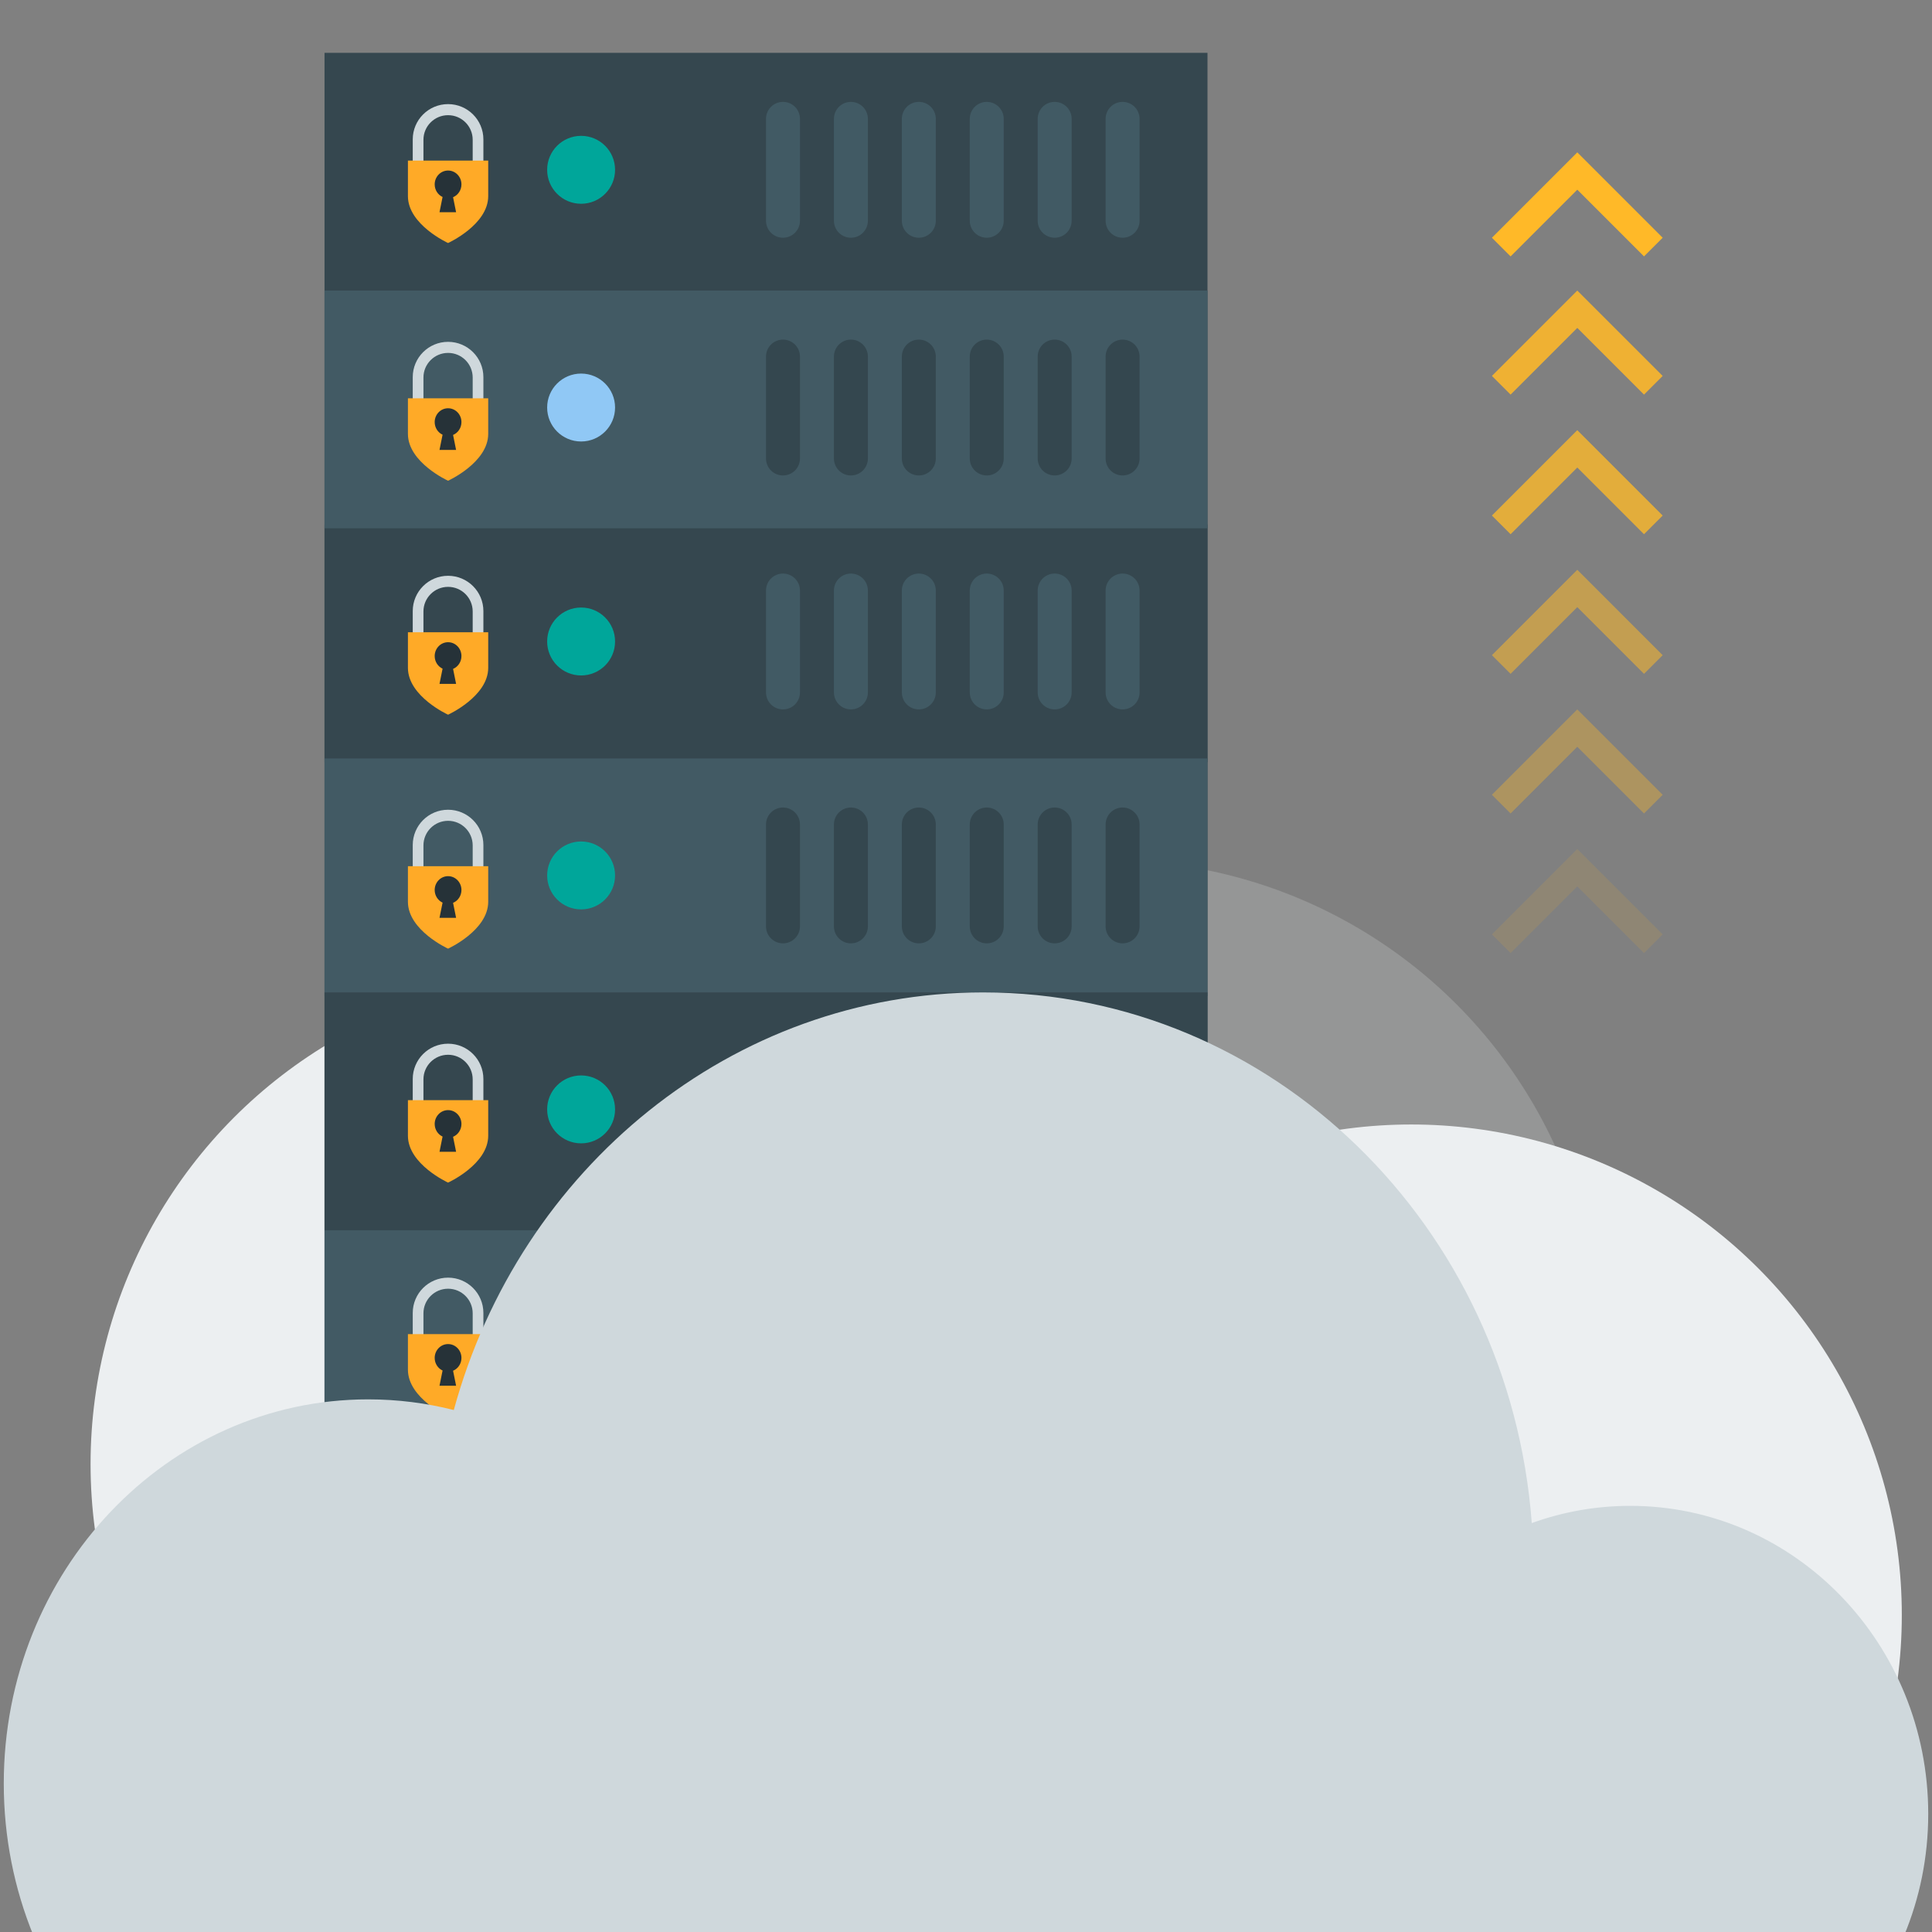 <?xml version="1.0" encoding="UTF-8"?> <svg xmlns="http://www.w3.org/2000/svg" xmlns:xlink="http://www.w3.org/1999/xlink" width="512px" height="512px" viewBox="0 0 512 512" version="1.1"><rect x="0" y="0" width="512" height="512" fill="#808080" stroke="none"/><title>512_scalability</title><desc>Created with Sketch.</desc><defs></defs><g id="Page-1" stroke="none" stroke-width="1" fill="none" fill-rule="evenodd"><g id="512_scalability"><circle id="Oval-9" fill="#ECEFF1" opacity="0.196" cx="294" cy="358" r="130"></circle><circle id="Oval-9" fill="#ECEFF1" cx="154" cy="388" r="130"></circle><circle id="Oval-9" fill="#ECEFF1" cx="374" cy="428" r="130"></circle><polygon id="Combined-Shape" fill="#FFB928" transform="translate(418, 63) rotate(-315) translate(-418, -63) " points="402 47 434 47 434 54 409 54 409 79 402 79"></polygon><polygon id="Combined-Shape" fill="#FFB928" opacity="0.872" transform="translate(418, 99.627) rotate(-315) translate(-418, -99.627) " points="402 83.627 434 83.627 434 90.627 409 90.627 409 115.627 402 115.627"></polygon><polygon id="Combined-Shape" fill="#FFB928" opacity="0.781" transform="translate(418, 136.627) rotate(-315) translate(-418, -136.627) " points="402 120.627 434 120.627 434 127.627 409 127.627 409 152.627 402 152.627"></polygon><polygon id="Combined-Shape" fill="#FFB928" opacity="0.528" transform="translate(418, 173.627) rotate(-315) translate(-418, -173.627) " points="402 157.627 434 157.627 434 164.627 409 164.627 409 189.627 402 189.627"></polygon><polygon id="Combined-Shape" fill="#FFB928" opacity="0.357" transform="translate(418, 210.627) rotate(-315) translate(-418, -210.627) " points="402 194.627 434 194.627 434 201.627 409 201.627 409 226.627 402 226.627"></polygon><polygon id="Combined-Shape" fill="#FFB928" opacity="0.122" transform="translate(418, 247.627) rotate(-315) translate(-418, -247.627) " points="402 231.627 434 231.627 434 238.627 409 238.627 409 263.627 402 263.627"></polygon><g id="Group-2" transform="translate(86, 14)" fill-rule="nonzero"><rect id="Rectangle-path" fill="#35474F" x="0" y="0" width="234" height="483"></rect><rect id="Rectangle-path" fill="#35474F" x="0" y="125" width="234" height="63"></rect><g id="Group" transform="translate(117, 138)" fill="#415A64"><path d="M94.5,0 C92.011,0 90,2.011 90,4.5 L90,31.5 C90,33.989 92.011,36 94.5,36 C96.989,36 99,33.989 99,31.5 L99,4.5 C99,2.011 96.989,0 94.5,0 Z" id="Shape"></path><path d="M76.5,0 C74.011,0 72,2.011 72,4.5 L72,31.5 C72,33.989 74.011,36 76.5,36 C78.989,36 81,33.989 81,31.5 L81,4.5 C81,2.011 78.989,0 76.5,0 Z" id="Shape"></path><path d="M58.5,0 C56.011,0 54,2.011 54,4.5 L54,31.5 C54,33.989 56.011,36 58.5,36 C60.989,36 63,33.989 63,31.5 L63,4.5 C63,2.011 60.989,0 58.5,0 Z" id="Shape"></path><path d="M40.5,0 C38.011,0 36,2.011 36,4.5 L36,31.5 C36,33.989 38.011,36 40.5,36 C42.989,36 45,33.989 45,31.5 L45,4.5 C45,2.011 42.989,0 40.5,0 Z" id="Shape"></path><path d="M22.5,0 C20.012,0 18,2.011 18,4.5 L18,31.5 C18,33.989 20.012,36 22.5,36 C24.988,36 27,33.989 27,31.5 L27,4.5 C27,2.011 24.988,0 22.5,0 Z" id="Shape"></path><path d="M4.5,0 C2.011,0 0,2.011 0,4.5 L0,31.5 C0,33.989 2.011,36 4.5,36 C6.989,36 9,33.989 9,31.5 L9,4.5 C9,2.011 6.989,0 4.5,0 Z" id="Shape"></path></g><rect id="Rectangle-path" fill="#425A64" x="0" y="63" width="234" height="63"></rect><g id="Group" transform="translate(117, 76)" fill="#34474F"><path d="M94.5,0 C92.011,0 90,2.011 90,4.5 L90,31.5 C90,33.989 92.011,36 94.5,36 C96.989,36 99,33.989 99,31.5 L99,4.5 C99,2.011 96.989,0 94.5,0 Z" id="Shape"></path><path d="M76.5,0 C74.011,0 72,2.011 72,4.5 L72,31.5 C72,33.989 74.011,36 76.5,36 C78.989,36 81,33.989 81,31.5 L81,4.5 C81,2.011 78.989,0 76.5,0 Z" id="Shape"></path><path d="M58.5,0 C56.011,0 54,2.011 54,4.5 L54,31.5 C54,33.989 56.011,36 58.5,36 C60.989,36 63,33.989 63,31.5 L63,4.5 C63,2.011 60.989,0 58.5,0 Z" id="Shape"></path><path d="M40.5,0 C38.011,0 36,2.011 36,4.5 L36,31.5 C36,33.989 38.011,36 40.5,36 C42.989,36 45,33.989 45,31.5 L45,4.5 C45,2.011 42.989,0 40.5,0 Z" id="Shape"></path><path d="M22.5,0 C20.012,0 18,2.011 18,4.5 L18,31.5 C18,33.989 20.012,36 22.5,36 C24.988,36 27,33.989 27,31.5 L27,4.5 C27,2.011 24.988,0 22.5,0 Z" id="Shape"></path><path d="M4.5,0 C2.011,0 0,2.011 0,4.5 L0,31.5 C0,33.989 2.011,36 4.5,36 C6.989,36 9,33.989 9,31.5 L9,4.5 C9,2.011 6.989,0 4.5,0 Z" id="Shape"></path></g><g id="Group" transform="translate(117, 13)" fill="#415A64"><path d="M94.5,0 C92.011,0 90,2.011 90,4.5 L90,31.5 C90,33.989 92.011,36 94.5,36 C96.989,36 99,33.989 99,31.5 L99,4.5 C99,2.011 96.989,0 94.5,0 Z" id="Shape"></path><path d="M76.5,0 C74.011,0 72,2.011 72,4.5 L72,31.5 C72,33.989 74.011,36 76.5,36 C78.989,36 81,33.989 81,31.5 L81,4.5 C81,2.011 78.989,0 76.5,0 Z" id="Shape"></path><path d="M58.5,0 C56.011,0 54,2.011 54,4.5 L54,31.5 C54,33.989 56.011,36 58.5,36 C60.989,36 63,33.989 63,31.5 L63,4.5 C63,2.011 60.989,0 58.5,0 Z" id="Shape"></path><path d="M40.5,0 C38.011,0 36,2.011 36,4.5 L36,31.5 C36,33.989 38.011,36 40.5,36 C42.989,36 45,33.989 45,31.5 L45,4.5 C45,2.011 42.989,0 40.5,0 Z" id="Shape"></path><path d="M22.5,0 C20.012,0 18,2.011 18,4.5 L18,31.5 C18,33.989 20.012,36 22.5,36 C24.988,36 27,33.989 27,31.5 L27,4.5 C27,2.011 24.988,0 22.5,0 Z" id="Shape"></path><path d="M4.5,0 C2.011,0 0,2.011 0,4.5 L0,31.5 C0,33.989 2.011,36 4.5,36 C6.989,36 9,33.989 9,31.5 L9,4.5 C9,2.011 6.989,0 4.5,0 Z" id="Shape"></path></g><circle id="Oval" fill="#00A69A" cx="68" cy="156" r="9"></circle><circle id="Oval" fill="#90C8F5" cx="68" cy="94" r="9"></circle><rect id="Rectangle-path" fill="#425A64" x="0" y="187" width="234" height="63"></rect><g id="Group" transform="translate(117, 200)" fill="#34474F"><path d="M94.5,0 C92.011,0 90,2.011 90,4.5 L90,31.5 C90,33.989 92.011,36 94.5,36 C96.989,36 99,33.989 99,31.5 L99,4.5 C99,2.011 96.989,0 94.5,0 Z" id="Shape"></path><path d="M76.5,0 C74.011,0 72,2.011 72,4.5 L72,31.5 C72,33.989 74.011,36 76.5,36 C78.989,36 81,33.989 81,31.5 L81,4.5 C81,2.011 78.989,0 76.5,0 Z" id="Shape"></path><path d="M58.5,0 C56.011,0 54,2.011 54,4.5 L54,31.5 C54,33.989 56.011,36 58.5,36 C60.989,36 63,33.989 63,31.5 L63,4.5 C63,2.011 60.989,0 58.5,0 Z" id="Shape"></path><path d="M40.5,0 C38.011,0 36,2.011 36,4.5 L36,31.5 C36,33.989 38.011,36 40.5,36 C42.989,36 45,33.989 45,31.5 L45,4.5 C45,2.011 42.989,0 40.5,0 Z" id="Shape"></path><path d="M22.5,0 C20.012,0 18,2.011 18,4.5 L18,31.5 C18,33.989 20.012,36 22.5,36 C24.988,36 27,33.989 27,31.5 L27,4.5 C27,2.011 24.988,0 22.5,0 Z" id="Shape"></path><path d="M4.5,0 C2.011,0 0,2.011 0,4.5 L0,31.5 C0,33.989 2.011,36 4.5,36 C6.989,36 9,33.989 9,31.5 L9,4.5 C9,2.011 6.989,0 4.5,0 Z" id="Shape"></path></g><circle id="Oval" fill="#00A69A" cx="68" cy="218" r="9"></circle><circle id="Oval" fill="#00A69A" cx="68" cy="31" r="9"></circle><rect id="Rectangle-path" fill="#35474F" x="0" y="374" width="234" height="63"></rect><circle id="Oval" fill="#CFD8DC" cx="36.5" cy="405.5" r="13.5"></circle><g id="Group" transform="translate(117, 387)" fill="#415A64"><path d="M94.5,0 C92.011,0 90,2.011 90,4.5 L90,31.5 C90,33.989 92.011,36 94.5,36 C96.989,36 99,33.989 99,31.5 L99,4.5 C99,2.011 96.989,0 94.5,0 Z" id="Shape"></path><path d="M76.5,0 C74.011,0 72,2.011 72,4.5 L72,31.5 C72,33.989 74.011,36 76.5,36 C78.989,36 81,33.989 81,31.5 L81,4.5 C81,2.011 78.989,0 76.5,0 Z" id="Shape"></path><path d="M58.5,0 C56.011,0 54,2.011 54,4.5 L54,31.5 C54,33.989 56.011,36 58.5,36 C60.989,36 63,33.989 63,31.5 L63,4.5 C63,2.011 60.989,0 58.5,0 Z" id="Shape"></path><path d="M40.5,0 C38.011,0 36,2.011 36,4.5 L36,31.5 C36,33.989 38.011,36 40.5,36 C42.989,36 45,33.989 45,31.5 L45,4.5 C45,2.011 42.989,0 40.5,0 Z" id="Shape"></path><path d="M22.5,0 C20.012,0 18,2.011 18,4.5 L18,31.5 C18,33.989 20.012,36 22.5,36 C24.988,36 27,33.989 27,31.5 L27,4.5 C27,2.011 24.988,0 22.5,0 Z" id="Shape"></path><path d="M4.5,0 C2.011,0 0,2.011 0,4.5 L0,31.5 C0,33.989 2.011,36 4.5,36 C6.989,36 9,33.989 9,31.5 L9,4.5 C9,2.011 6.989,0 4.5,0 Z" id="Shape"></path></g><rect id="Rectangle-path" fill="#425A64" x="0" y="312" width="234" height="63"></rect><g id="Group" transform="translate(117, 325)" fill="#34474F"><path d="M94.5,0 C92.011,0 90,2.011 90,4.5 L90,31.5 C90,33.989 92.011,36 94.5,36 C96.989,36 99,33.989 99,31.5 L99,4.5 C99,2.011 96.989,0 94.5,0 Z" id="Shape"></path><path d="M76.5,0 C74.011,0 72,2.011 72,4.5 L72,31.5 C72,33.989 74.011,36 76.5,36 C78.989,36 81,33.989 81,31.5 L81,4.5 C81,2.011 78.989,0 76.5,0 Z" id="Shape"></path><path d="M58.5,0 C56.011,0 54,2.011 54,4.5 L54,31.5 C54,33.989 56.011,36 58.5,36 C60.989,36 63,33.989 63,31.5 L63,4.5 C63,2.011 60.989,0 58.5,0 Z" id="Shape"></path><path d="M40.5,0 C38.011,0 36,2.011 36,4.5 L36,31.5 C36,33.989 38.011,36 40.5,36 C42.989,36 45,33.989 45,31.5 L45,4.5 C45,2.011 42.989,0 40.5,0 Z" id="Shape"></path><path d="M22.5,0 C20.012,0 18,2.011 18,4.5 L18,31.5 C18,33.989 20.012,36 22.5,36 C24.988,36 27,33.989 27,31.5 L27,4.5 C27,2.011 24.988,0 22.5,0 Z" id="Shape"></path><path d="M4.5,0 C2.011,0 0,2.011 0,4.5 L0,31.5 C0,33.989 2.011,36 4.5,36 C6.989,36 9,33.989 9,31.5 L9,4.5 C9,2.011 6.989,0 4.5,0 Z" id="Shape"></path></g><rect id="Rectangle-path" fill="#35474F" x="0" y="249" width="234" height="63"></rect><g id="Group" transform="translate(117, 262)" fill="#415A64"><path d="M94.5,0 C92.011,0 90,2.011 90,4.5 L90,31.5 C90,33.989 92.011,36 94.5,36 C96.989,36 99,33.989 99,31.5 L99,4.5 C99,2.011 96.989,0 94.5,0 Z" id="Shape"></path><path d="M76.5,0 C74.011,0 72,2.011 72,4.5 L72,31.5 C72,33.989 74.011,36 76.5,36 C78.989,36 81,33.989 81,31.5 L81,4.5 C81,2.011 78.989,0 76.5,0 Z" id="Shape"></path><path d="M58.5,0 C56.011,0 54,2.011 54,4.5 L54,31.5 C54,33.989 56.011,36 58.5,36 C60.989,36 63,33.989 63,31.5 L63,4.5 C63,2.011 60.989,0 58.5,0 Z" id="Shape"></path><path d="M40.5,0 C38.011,0 36,2.011 36,4.5 L36,31.5 C36,33.989 38.011,36 40.5,36 C42.989,36 45,33.989 45,31.5 L45,4.5 C45,2.011 42.989,0 40.5,0 Z" id="Shape"></path><path d="M22.5,0 C20.012,0 18,2.011 18,4.5 L18,31.5 C18,33.989 20.012,36 22.5,36 C24.988,36 27,33.989 27,31.5 L27,4.5 C27,2.011 24.988,0 22.5,0 Z" id="Shape"></path><path d="M4.5,0 C2.011,0 0,2.011 0,4.5 L0,31.5 C0,33.989 2.011,36 4.5,36 C6.989,36 9,33.989 9,31.5 L9,4.5 C9,2.011 6.989,0 4.5,0 Z" id="Shape"></path></g><circle id="Oval" fill="#00A69A" cx="68" cy="405" r="9"></circle><circle id="Oval" fill="#00B0F6" cx="68" cy="343" r="9"></circle><rect id="Rectangle-path" fill="#425A64" x="0" y="436" width="234" height="63"></rect><circle id="Oval" fill="#CFD8DC" cx="36.5" cy="467.5" r="13.5"></circle><g id="Group" transform="translate(117, 449)" fill="#34474F"><path d="M94.5,0 C92.011,0 90,2.011 90,4.5 L90,31.5 C90,33.989 92.011,36 94.5,36 C96.989,36 99,33.989 99,31.5 L99,4.5 C99,2.011 96.989,0 94.5,0 Z" id="Shape"></path><path d="M76.5,0 C74.011,0 72,2.011 72,4.5 L72,31.5 C72,33.989 74.011,36 76.5,36 C78.989,36 81,33.989 81,31.5 L81,4.5 C81,2.011 78.989,0 76.5,0 Z" id="Shape"></path><path d="M58.5,0 C56.011,0 54,2.011 54,4.5 L54,31.5 C54,33.989 56.011,36 58.5,36 C60.989,36 63,33.989 63,31.5 L63,4.5 C63,2.011 60.989,0 58.5,0 Z" id="Shape"></path><path d="M40.5,0 C38.011,0 36,2.011 36,4.5 L36,31.5 C36,33.989 38.011,36 40.5,36 C42.989,36 45,33.989 45,31.5 L45,4.5 C45,2.011 42.989,0 40.5,0 Z" id="Shape"></path><path d="M22.5,0 C20.012,0 18,2.011 18,4.5 L18,31.5 C18,33.989 20.012,36 22.5,36 C24.988,36 27,33.989 27,31.5 L27,4.5 C27,2.011 24.988,0 22.5,0 Z" id="Shape"></path><path d="M4.5,0 C2.011,0 0,2.011 0,4.5 L0,31.5 C0,33.989 2.011,36 4.5,36 C6.989,36 9,33.989 9,31.5 L9,4.5 C9,2.011 6.989,0 4.5,0 Z" id="Shape"></path></g><circle id="Oval" fill="#00B0F6" cx="68" cy="467" r="9"></circle><circle id="Oval" fill="#00A69A" cx="68" cy="280" r="9"></circle></g><g id="Group-6" transform="translate(108, 90)"><g id="Group" transform="translate(0.104, 0.59)"><path d="M17.085,21.632 C18.881,19.927 20,17.517 20,14.846 L20,9.358 C20,4.188 15.809,0 10.638,0 C5.467,0 1.277,4.19 1.277,9.358 L1.277,14.846 C1.277,17.518 2.396,19.927 4.192,21.632 C4.14,21.302 4.114,20.964 4.114,20.62 L4.114,9.452 C4.114,5.852 7.042,2.934 10.638,2.934 C14.242,2.934 17.163,5.853 17.163,9.452 L17.163,20.62 C17.163,20.964 17.137,21.302 17.085,21.632 Z" id="Combined-Shape" fill="#CFD8DC"></path><path d="M0,14.962 L21.277,14.962 C21.277,14.962 21.277,18.71 21.277,24.39 C21.277,31.978 10.638,36.811 10.638,36.811 C10.638,36.811 0,31.969 0,24.39 L0,14.962 Z" id="Combined-Shape" fill="#FFAA27"></path><path d="M9.183,24.615 C7.95,24.041 7.092,22.759 7.092,21.27 C7.092,19.245 8.68,17.603 10.638,17.603 C12.597,17.603 14.185,19.245 14.185,21.27 C14.185,22.811 13.266,24.13 11.964,24.673 L12.766,28.649 L8.369,28.649 L9.183,24.615 Z" id="Combined-Shape" fill="#263238"></path></g></g><g id="Group-6" transform="translate(108, 27)"><g id="Group" transform="translate(0.104, 0.59)"><path d="M17.085,21.632 C18.881,19.927 20,17.517 20,14.846 L20,9.358 C20,4.188 15.809,0 10.638,0 C5.467,0 1.277,4.19 1.277,9.358 L1.277,14.846 C1.277,17.518 2.396,19.927 4.192,21.632 C4.14,21.302 4.114,20.964 4.114,20.62 L4.114,9.452 C4.114,5.852 7.042,2.934 10.638,2.934 C14.242,2.934 17.163,5.853 17.163,9.452 L17.163,20.62 C17.163,20.964 17.137,21.302 17.085,21.632 Z" id="Combined-Shape" fill="#CFD8DC"></path><path d="M0,14.962 L21.277,14.962 C21.277,14.962 21.277,18.71 21.277,24.39 C21.277,31.978 10.638,36.811 10.638,36.811 C10.638,36.811 0,31.969 0,24.39 L0,14.962 Z" id="Combined-Shape" fill="#FFAA27"></path><path d="M9.183,24.615 C7.95,24.041 7.092,22.759 7.092,21.27 C7.092,19.245 8.68,17.603 10.638,17.603 C12.597,17.603 14.185,19.245 14.185,21.27 C14.185,22.811 13.266,24.13 11.964,24.673 L12.766,28.649 L8.369,28.649 L9.183,24.615 Z" id="Combined-Shape" fill="#263238"></path></g></g><g id="Group-6" transform="translate(108, 152)"><g id="Group" transform="translate(0.104, 0.59)"><path d="M17.085,21.632 C18.881,19.927 20,17.517 20,14.846 L20,9.358 C20,4.188 15.809,0 10.638,0 C5.467,0 1.277,4.19 1.277,9.358 L1.277,14.846 C1.277,17.518 2.396,19.927 4.192,21.632 C4.14,21.302 4.114,20.964 4.114,20.62 L4.114,9.452 C4.114,5.852 7.042,2.934 10.638,2.934 C14.242,2.934 17.163,5.853 17.163,9.452 L17.163,20.62 C17.163,20.964 17.137,21.302 17.085,21.632 Z" id="Combined-Shape" fill="#CFD8DC"></path><path d="M0,14.962 L21.277,14.962 C21.277,14.962 21.277,18.71 21.277,24.39 C21.277,31.978 10.638,36.811 10.638,36.811 C10.638,36.811 0,31.969 0,24.39 L0,14.962 Z" id="Combined-Shape" fill="#FFAA27"></path><path d="M9.183,24.615 C7.95,24.041 7.092,22.759 7.092,21.27 C7.092,19.245 8.68,17.603 10.638,17.603 C12.597,17.603 14.185,19.245 14.185,21.27 C14.185,22.811 13.266,24.13 11.964,24.673 L12.766,28.649 L8.369,28.649 L9.183,24.615 Z" id="Combined-Shape" fill="#263238"></path></g></g><g id="Group-6" transform="translate(108, 214)"><g id="Group" transform="translate(0.104, 0.59)"><path d="M17.085,21.632 C18.881,19.927 20,17.517 20,14.846 L20,9.358 C20,4.188 15.809,0 10.638,0 C5.467,0 1.277,4.19 1.277,9.358 L1.277,14.846 C1.277,17.518 2.396,19.927 4.192,21.632 C4.14,21.302 4.114,20.964 4.114,20.62 L4.114,9.452 C4.114,5.852 7.042,2.934 10.638,2.934 C14.242,2.934 17.163,5.853 17.163,9.452 L17.163,20.62 C17.163,20.964 17.137,21.302 17.085,21.632 Z" id="Combined-Shape" fill="#CFD8DC"></path><path d="M0,14.962 L21.277,14.962 C21.277,14.962 21.277,18.71 21.277,24.39 C21.277,31.978 10.638,36.811 10.638,36.811 C10.638,36.811 0,31.969 0,24.39 L0,14.962 Z" id="Combined-Shape" fill="#FFAA27"></path><path d="M9.183,24.615 C7.95,24.041 7.092,22.759 7.092,21.27 C7.092,19.245 8.68,17.603 10.638,17.603 C12.597,17.603 14.185,19.245 14.185,21.27 C14.185,22.811 13.266,24.13 11.964,24.673 L12.766,28.649 L8.369,28.649 L9.183,24.615 Z" id="Combined-Shape" fill="#263238"></path></g></g><g id="Group-6" transform="translate(108, 276)"><g id="Group" transform="translate(0.104, 0.59)"><path d="M17.085,21.632 C18.881,19.927 20,17.517 20,14.846 L20,9.358 C20,4.188 15.809,0 10.638,0 C5.467,0 1.277,4.19 1.277,9.358 L1.277,14.846 C1.277,17.518 2.396,19.927 4.192,21.632 C4.14,21.302 4.114,20.964 4.114,20.62 L4.114,9.452 C4.114,5.852 7.042,2.934 10.638,2.934 C14.242,2.934 17.163,5.853 17.163,9.452 L17.163,20.62 C17.163,20.964 17.137,21.302 17.085,21.632 Z" id="Combined-Shape" fill="#CFD8DC"></path><path d="M0,14.962 L21.277,14.962 C21.277,14.962 21.277,18.71 21.277,24.39 C21.277,31.978 10.638,36.811 10.638,36.811 C10.638,36.811 0,31.969 0,24.39 L0,14.962 Z" id="Combined-Shape" fill="#FFAA27"></path><path d="M9.183,24.615 C7.95,24.041 7.092,22.759 7.092,21.27 C7.092,19.245 8.68,17.603 10.638,17.603 C12.597,17.603 14.185,19.245 14.185,21.27 C14.185,22.811 13.266,24.13 11.964,24.673 L12.766,28.649 L8.369,28.649 L9.183,24.615 Z" id="Combined-Shape" fill="#263238"></path></g></g><g id="Group-6" transform="translate(108, 338)"><g id="Group" transform="translate(0.104, 0.59)"><path d="M17.085,21.632 C18.881,19.927 20,17.517 20,14.846 L20,9.358 C20,4.188 15.809,0 10.638,0 C5.467,0 1.277,4.19 1.277,9.358 L1.277,14.846 C1.277,17.518 2.396,19.927 4.192,21.632 C4.14,21.302 4.114,20.964 4.114,20.62 L4.114,9.452 C4.114,5.852 7.042,2.934 10.638,2.934 C14.242,2.934 17.163,5.853 17.163,9.452 L17.163,20.62 C17.163,20.964 17.137,21.302 17.085,21.632 Z" id="Combined-Shape" fill="#CFD8DC"></path><path d="M0,14.962 L21.277,14.962 C21.277,14.962 21.277,18.71 21.277,24.39 C21.277,31.978 10.638,36.811 10.638,36.811 C10.638,36.811 0,31.969 0,24.39 L0,14.962 Z" id="Combined-Shape" fill="#FFAA27"></path><path d="M9.183,24.615 C7.95,24.041 7.092,22.759 7.092,21.27 C7.092,19.245 8.68,17.603 10.638,17.603 C12.597,17.603 14.185,19.245 14.185,21.27 C14.185,22.811 13.266,24.13 11.964,24.673 L12.766,28.649 L8.369,28.649 L9.183,24.615 Z" id="Combined-Shape" fill="#263238"></path></g></g><path d="M511,480.708 C511,435.619 475.646,399.067 432.036,399.067 C422.889,399.067 414.106,400.675 405.936,403.632 C400.06,324.94 337.203,263 260.527,263 C193.894,263 137.697,309.776 120.262,373.673 C112.984,371.825 105.384,370.846 97.568,370.846 C44.235,370.846 1,416.423 1,472.644 C1,486.966 3.806,500.597 8.869,512.96 L504.599,512.96 C508.718,503.067 511,492.163 511,480.708 Z" id="Combined-Shape" fill="#CFD8DC"></path></g></g></svg> 